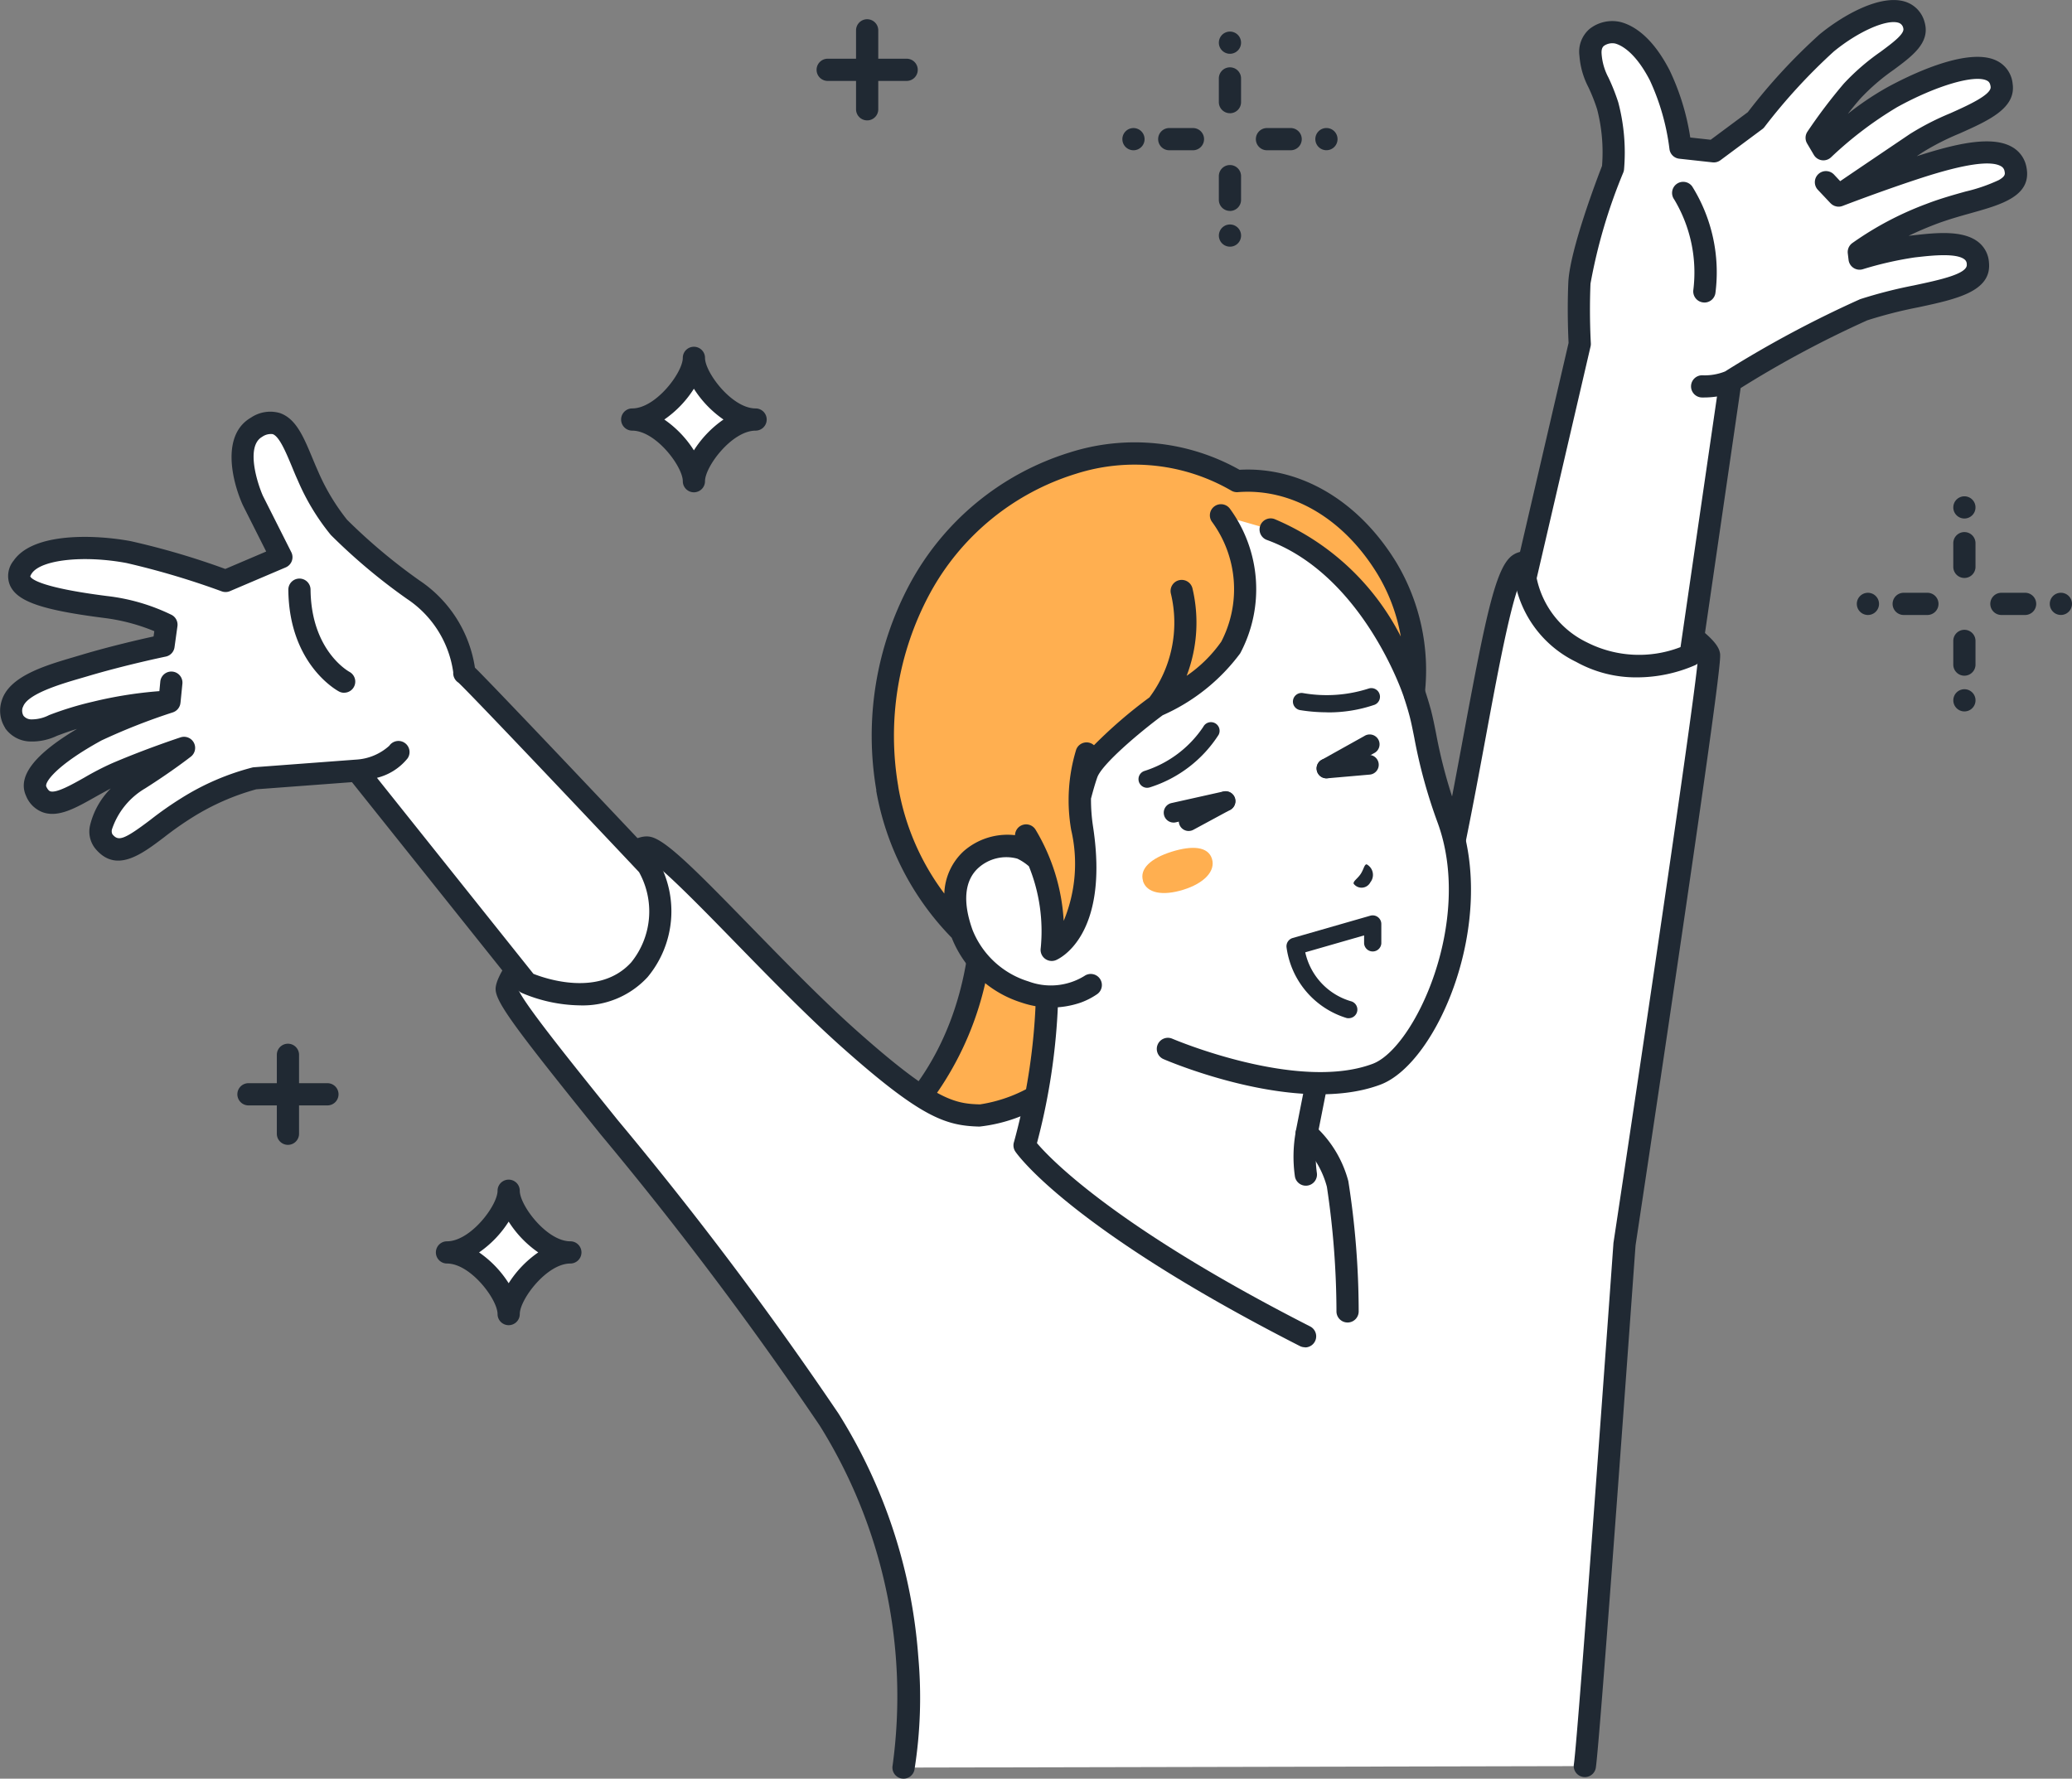 <svg id="グループ_126" data-name="グループ 126" xmlns="http://www.w3.org/2000/svg" xmlns:xlink="http://www.w3.org/1999/xlink" width="108.28" height="92.973" viewBox="0 0 108.28 92.973">
  <rect x="0" y="0" width="108.28" height="92.973" fill="#808080" stroke="none"/>
  <defs>
    <clipPath id="clip-path">
      <rect id="長方形_275" data-name="長方形 275" width="108.28" height="92.973" fill="none"/>
    </clipPath>
  </defs>
  <g id="グループ_125" data-name="グループ 125" clip-path="url(#clip-path)">
    <path id="パス_606" data-name="パス 606" d="M358.621,341.021l-.675,27.766s-8.109.453-10.5-1.352c-1.825-1.375-5.653-6.139-.162-12.035,5.589-6,3.834-14.379,3.834-14.379Z" transform="translate(-300.021 -297.047)" fill="#ffaf50"/>
    <path id="パス_607" data-name="パス 607" d="M351.832,365.5c1.234,0,2.115-.047,2.223-.053a.58.58,0,1,0-.065-1.159c-2.2.122-8.3.139-10.123-1.236a7.215,7.215,0,0,1-2.752-4.873c-.183-2.086.714-4.207,2.665-6.3a16.464,16.464,0,0,0,4.166-9.783,20.167,20.167,0,0,0-.076-4.411H354.7a.58.58,0,0,0,0-1.161H347.19a.58.58,0,0,0-.568.7c.017.081,1.62,8.162-3.69,13.865-2.186,2.347-3.186,4.768-2.972,7.2a8.428,8.428,0,0,0,3.21,5.7c1.731,1.3,6.011,1.521,8.663,1.521" transform="translate(-296.098 -293.127)" fill="#202933"/>
    <path id="パス_608" data-name="パス 608" d="M205.347,250.166c0-1.261,6.19-7.7,7.412-7.383s6.4,6.352,10.523,10.02,5.266,3.935,6.785,3.973c1.885.048,4.547-2.407,7.641-2.942s9.822,1.249,9.822,1.249a9.167,9.167,0,0,0,5.933-6.622c2.24-8.011,3.444-19.576,4.782-20.493s9.674,3.524,9.941,4.747c.137.628-4.42,30.786-4.42,30.786s-1.837,25.694-2.073,27.28l-35.609.077a27.123,27.123,0,0,0-3.891-18.19c-5.594-8.783-16.846-21.24-16.846-22.5" transform="translate(-178.868 -198.464)" fill="#fff"/>
    <path id="パス_609" data-name="パス 609" d="M222.053,287.517a.58.58,0,0,1-.458-.681,26.7,26.7,0,0,0-3.811-17.767,190.014,190.014,0,0,0-11.447-15.217c-4.378-5.439-5.489-6.9-5.489-7.6,0-1.35,3.951-5.44,5.929-6.972,1.316-1.02,1.855-1.065,2.209-.973.808.208,2.34,1.751,5.2,4.688,1.769,1.815,3.774,3.872,5.561,5.46,4.039,3.59,5.069,3.793,6.414,3.827a7.68,7.68,0,0,0,3.037-1.162,15.586,15.586,0,0,1,4.491-1.772c2.951-.51,8.843.945,9.911,1.219a8.646,8.646,0,0,0,5.384-6.177c.992-3.547,1.778-7.786,2.471-11.526,1.163-6.274,1.683-8.7,2.542-9.289.38-.26,1.177-.491,3.7.51a31.468,31.468,0,0,1,4.491,2.256c2.458,1.5,2.591,2.107,2.641,2.336.043.2.108.5-2.151,15.837-1.079,7.327-2.188,14.673-2.258,15.137-.1,1.34-1.841,25.722-2.076,27.3a.58.58,0,1,1-1.148-.171c.23-1.546,2.05-26.979,2.068-27.236q0-.023.005-.045c1.75-11.581,4.334-29.048,4.415-30.585-.41-.674-4.015-2.9-6.95-3.953-1.576-.566-2.03-.446-2.086-.427-.57.524-1.359,4.782-2.055,8.541s-1.488,8.03-2.494,11.627c-1.61,5.757-6.155,6.979-6.348,7.028a.581.581,0,0,1-.292,0c-.066-.017-6.64-1.745-9.574-1.238a14.7,14.7,0,0,0-4.15,1.656,8.221,8.221,0,0,1-3.6,1.294c-1.763-.044-3.044-.465-7.155-4.12-1.818-1.616-3.839-3.689-5.621-5.517-1.8-1.847-4.033-4.138-4.632-4.364-.384.061-1.758,1.016-3.716,3.019a14.958,14.958,0,0,0-2.994,3.773c.242.7,2.775,3.842,5.227,6.887a190.853,190.853,0,0,1,11.522,15.321,27.708,27.708,0,0,1,4.171,12.717,24.023,24.023,0,0,1-.2,5.9.58.58,0,0,1-.681.458m41.655-58.558h0m-.019-.107h0Z" transform="translate(-174.948 -194.554)" fill="#202933"/>
    <path id="パス_610" data-name="パス 610" d="M431.631,366.614a44.617,44.617,0,0,1,.522,6.658l-2.231,1.3c-12.019-6.132-14.65-9.972-14.65-9.972a32.525,32.525,0,0,0,.917-12.952c-.823-6.637,8.394,7.053,8.394,7.053l6.175,1.487-.749,3.793a5.276,5.276,0,0,1,1.622,2.635" transform="translate(-361.723 -304.721)" fill="#fff"/>
    <path id="パス_611" data-name="パス 611" d="M426,371.185a.58.58,0,0,0,.264-1.1c-10.126-5.167-13.529-8.707-14.269-9.578a33.519,33.519,0,0,0,.849-12.9,2.855,2.855,0,0,1,.008-1.154c.249.067,1.286.561,4.111,4.177,1.706,2.184,3.2,4.4,3.218,4.425a.58.58,0,0,0,.345.24l5.633,1.356-.641,3.246a.581.581,0,0,0,.21.569,4.757,4.757,0,0,1,1.419,2.325,44.5,44.5,0,0,1,.5,6.519.58.58,0,1,0,1.161-.015,44.158,44.158,0,0,0-.541-6.8,5.983,5.983,0,0,0-1.551-2.7l.686-3.472a.58.58,0,0,0-.433-.676l-5.957-1.434c-.416-.608-1.79-2.593-3.294-4.5-3.4-4.314-4.561-4.649-5.311-4.369-.972.364-.788,1.844-.719,2.4a32.279,32.279,0,0,1-.892,12.7.58.58,0,0,0,.073.509c.111.162,2.852,4.032,14.865,10.161a.578.578,0,0,0,.263.063" transform="translate(-357.805 -300.754)" fill="#202933"/>
    <path id="パス_612" data-name="パス 612" d="M524.871,458.352a.6.6,0,0,0,.081-.006.58.58,0,0,0,.495-.655,6.247,6.247,0,0,1,.035-1.937.58.58,0,0,0-1.134-.246,7.314,7.314,0,0,0-.051,2.344.58.58,0,0,0,.574.5" transform="translate(-456.629 -396.374)" fill="#202933"/>
    <path id="パス_613" data-name="パス 613" d="M37.781,194.477s-9.644-10.231-9.606-10.055a6,6,0,0,0-2.67-4.362,30.263,30.263,0,0,1-3.883-3.258,11.3,11.3,0,0,1-1.617-2.685c-.763-1.7-1.163-3.426-2.689-2.547s-.188,3.838-.188,3.838l1.488,2.953L15.7,179.6a41.993,41.993,0,0,0-5.07-1.507c-1.962-.366-4.758-.338-5.53.776s.864,1.652,4.328,2.094a9.822,9.822,0,0,1,3.178.922l-.153,1.1s-2.13.438-4.164,1.047c-1.348.4-3.415.926-3.737,2a1.021,1.021,0,0,0,.929,1.383c.792.075,1.13-.4,3.423-.938a19.1,19.1,0,0,1,3.863-.552,32.642,32.642,0,0,0-3.826,1.509c-1.151.63-3.62,2.117-3.134,3.167.684,1.477,2.4-.162,4.181-.926s3.541-1.34,3.541-1.34-.953.745-2.337,1.624-2.436,2.543-1.855,3.256c1.022,1.252,2.329-.54,4.354-1.76a12.6,12.6,0,0,1,3.53-1.533l5.35-.4,8.856,11.093s3.717,1.709,5.9-.687.455-5.45.455-5.45" transform="translate(-3.916 -149.239)" fill="#fff"/>
    <path id="パス_614" data-name="パス 614" d="M.265,183.377a1.645,1.645,0,0,0,1.246.7,3.031,3.031,0,0,0,1.464-.293c.271-.1.6-.226,1.049-.362-2.257,1.347-3.127,2.5-2.659,3.508a1.512,1.512,0,0,0,.906.863c.807.26,1.687-.237,2.705-.812.267-.151.54-.3.813-.445A4.06,4.06,0,0,0,4.7,188.491a1.424,1.424,0,0,0,.269,1.173c1.087,1.332,2.421.32,3.6-.573a17.265,17.265,0,0,1,1.506-1.057,12.536,12.536,0,0,1,3.317-1.455l5-.374,8.665,10.853a.583.583,0,0,0,.211.165,8,8,0,0,0,3.037.65,4.6,4.6,0,0,0,3.534-1.474,5.38,5.38,0,0,0,.531-6.126.572.572,0,0,0-.083-.112c-.024-.025-2.409-2.555-4.773-5.047-1.389-1.464-2.5-2.629-3.3-3.462-.477-.5-.849-.879-1.1-1.139-.111-.112-.207-.21-.295-.292a6.682,6.682,0,0,0-2.9-4.56,29.8,29.8,0,0,1-3.783-3.173,11.1,11.1,0,0,1-1.512-2.527c-.107-.238-.208-.48-.305-.714-.458-1.1-.854-2.05-1.7-2.337a1.8,1.8,0,0,0-1.5.238c-1.565.9-1.005,3.3-.428,4.58l.011.022,1.209,2.4-2.138.911a39.806,39.806,0,0,0-4.945-1.454c-1.779-.332-5.069-.492-6.113,1.016a1.27,1.27,0,0,0-.193,1.294c.376.844,1.664,1.29,4.924,1.706a10.112,10.112,0,0,1,2.618.691l-.038.275c-.717.157-2.28.515-3.811.974l-.337.1c-1.516.446-3.4,1-3.789,2.284a1.68,1.68,0,0,0,.184,1.429m.927-1.094c.206-.682,1.958-1.2,3.005-1.505l.343-.1c1.984-.594,4.093-1.031,4.114-1.035a.58.58,0,0,0,.458-.489l.153-1.1a.58.58,0,0,0-.3-.589,10.357,10.357,0,0,0-3.383-.988c-3.5-.446-3.954-.9-4.01-1.026a.627.627,0,0,1,.086-.163c.493-.712,2.712-.953,4.946-.536a41.677,41.677,0,0,1,4.977,1.481.579.579,0,0,0,.427-.011l2.916-1.242a.58.58,0,0,0,.291-.795l-1.482-2.941c-.291-.654-.911-2.588-.046-3.085a.789.789,0,0,1,.554-.145c.348.118.694.95,1,1.684.1.241.2.49.317.742a11.818,11.818,0,0,0,1.713,2.834l.021.023a30.521,30.521,0,0,0,3.97,3.331,5.528,5.528,0,0,1,2.416,3.837.583.583,0,0,0,.011.166.6.6,0,0,0,.264.377c.651.611,5.921,6.171,9.434,9.9a4.227,4.227,0,0,1-.409,4.718c-1.664,1.829-4.495.844-5.109.6L19.7,185.979a2.964,2.964,0,0,0,1.6-1.018.58.58,0,0,0-.956-.658,2.823,2.823,0,0,1-1.737.724l-5.338.4a.59.59,0,0,0-.075.011,13.1,13.1,0,0,0-3.712,1.6,18.2,18.2,0,0,0-1.608,1.126c-1.428,1.083-1.695,1.134-2,.764a.363.363,0,0,1-.023-.254,3.917,3.917,0,0,1,1.739-2.145c1.392-.883,2.344-1.625,2.383-1.656a.58.58,0,0,0-.538-1.009c-.073.024-1.805.593-3.589,1.358a14.94,14.94,0,0,0-1.438.744c-.649.366-1.457.821-1.779.718-.074-.024-.144-.107-.209-.246-.1-.209.5-1.107,2.886-2.414a32.3,32.3,0,0,1,3.729-1.467l.015-.006c.017-.006.032-.013.048-.021s.033-.015.048-.024.027-.017.04-.027a.519.519,0,0,0,.045-.034c.012-.01.023-.022.034-.033s.026-.026.037-.04.02-.026.029-.04.019-.029.028-.044.015-.03.023-.046.014-.033.02-.05.01-.031.014-.047a.571.571,0,0,0,.011-.058c0-.009,0-.017.005-.027l.1-1a.58.58,0,0,0-1.155-.112l-.048.5A21.659,21.659,0,0,0,4.854,182a17.011,17.011,0,0,0-2.288.7,1.981,1.981,0,0,1-.947.224.521.521,0,0,1-.392-.191.531.531,0,0,1-.036-.447" transform="translate(0 -145.321)" fill="#202933"/>
    <path id="パス_615" data-name="パス 615" d="M119.77,240.489a.58.58,0,0,0,.276-1.091c-.088-.049-2-1.141-2.031-4.3a.58.58,0,0,0-.58-.575h-.006a.58.58,0,0,0-.575.586c.036,3.887,2.538,5.258,2.645,5.315a.578.578,0,0,0,.271.068" transform="translate(-101.786 -204.28)" fill="#202933"/>
    <path id="パス_616" data-name="パス 616" d="M628.905,23.849l-2.082,14.309a6.659,6.659,0,0,1-5.692-.148,5.294,5.294,0,0,1-2.939-3.892L621.031,21.9s-.092-1.437-.018-3.174,1.754-6,1.754-6a9.8,9.8,0,0,0-.276-3.269c-.449-1.4-.8-1.547-.9-2.662a1.1,1.1,0,0,1,1.43-1.156c.46.121,1.335.574,2.186,2.221a12.594,12.594,0,0,1,1.086,3.781l1.741.19,2.188-1.626a30.521,30.521,0,0,1,3.718-4.044c1.666-1.366,4.13-2.445,4.556-.907.306,1.1-1.777,1.781-3.229,3.423a27.5,27.5,0,0,0-1.857,2.454l.353.6a20.048,20.048,0,0,1,3.575-2.72c1.792-.989,5.5-2.564,5.74-.632.186,1.291-2.789,1.892-4.464,3.023s-4.059,2.748-4.059,2.748,2.114-.816,4.185-1.486,4.755-1.375,5.058.1c.287,1.393-2.1,1.458-4.442,2.362a16.379,16.379,0,0,0-3.744,1.976l.041.342a18.949,18.949,0,0,1,2.824-.64c1.158-.125,3.252-.42,3.357.88.17,1.5-3.209,1.491-5.961,2.433a59.376,59.376,0,0,0-6.971,3.74" transform="translate(-538.477 -3.916)" fill="#fff"/>
    <path id="パス_617" data-name="パス 617" d="M679.337,80a.58.58,0,0,0,.574-.5,8.482,8.482,0,0,0-1.215-5.57.58.58,0,0,0-.939.682,7.42,7.42,0,0,1,1,4.725.581.581,0,0,0,.494.655.607.607,0,0,0,.082.006" transform="translate(-590.265 -64.186)" fill="#202933"/>
    <path id="パス_618" data-name="パス 618" d="M613.693,30.241a5.845,5.845,0,0,0,3.235,4.359,6.427,6.427,0,0,0,3.166.807,7.629,7.629,0,0,0,3.061-.643.58.58,0,0,0,.322-.439l2.043-14.038a54.667,54.667,0,0,1,6.624-3.545,23.362,23.362,0,0,1,2.66-.679c1.984-.425,3.857-.826,3.692-2.359a1.469,1.469,0,0,0-.53-1.032c-.8-.662-2.246-.5-3.3-.387l-.166.018-.2.025c.4-.195.857-.394,1.352-.585.656-.253,1.335-.443,1.935-.611,1.563-.438,3.179-.891,2.866-2.409a1.519,1.519,0,0,0-.738-1.035c-1.09-.635-3.038-.151-4.993.478l.3-.2a13.257,13.257,0,0,1,1.93-.984c1.526-.681,2.967-1.324,2.783-2.6a1.493,1.493,0,0,0-.816-1.2c-1.56-.793-4.817.875-5.778,1.405a15.7,15.7,0,0,0-2.018,1.363c.215-.277.442-.556.662-.805a10.977,10.977,0,0,1,1.739-1.5c.98-.727,1.906-1.413,1.615-2.466a1.522,1.522,0,0,0-1.02-1.091c-1.268-.4-3.2.667-4.463,1.7a30.062,30.062,0,0,0-3.76,4.075l-1.941,1.442-1.067-.117a12.508,12.508,0,0,0-1.082-3.519c-.911-1.764-1.892-2.342-2.554-2.516a1.913,1.913,0,0,0-1.621.355,1.573,1.573,0,0,0-.534,1.411,4.2,4.2,0,0,0,.46,1.624,9.324,9.324,0,0,1,.463,1.167,8.99,8.99,0,0,1,.257,2.961c-.242.623-1.691,4.409-1.763,6.107-.064,1.527,0,2.809.014,3.149l-2.82,12.139a.573.573,0,0,0-.014.171m1.167-.006,2.817-12.123a.59.59,0,0,0,.014-.168c0-.014-.089-1.429-.018-3.113a28.137,28.137,0,0,1,1.715-5.812.574.574,0,0,0,.038-.159,10.29,10.29,0,0,0-.3-3.5,10.473,10.473,0,0,0-.514-1.3,3.091,3.091,0,0,1-.358-1.235c-.025-.3.083-.391.124-.425a.768.768,0,0,1,.58-.122c.287.075,1.037.414,1.818,1.926A12.022,12.022,0,0,1,621.8,7.783a.58.58,0,0,0,.514.513l1.741.191a.582.582,0,0,0,.409-.111l2.188-1.626a.575.575,0,0,0,.115-.113,30.127,30.127,0,0,1,3.625-3.948c1.266-1.038,2.749-1.695,3.377-1.5a.359.359,0,0,1,.252.294c.079.285-.565.762-1.188,1.224a11.889,11.889,0,0,0-1.917,1.659,27.728,27.728,0,0,0-1.905,2.516.58.58,0,0,0-.018.616l.354.6a.58.58,0,0,0,.9.122A19.6,19.6,0,0,1,633.7,5.6c2.029-1.119,4.045-1.715,4.692-1.387.078.04.164.1.192.32.061.421-1.243,1-2.106,1.387A14.065,14.065,0,0,0,634.373,7c-1.25.844-2.9,1.959-3.65,2.47l-.321-.343a.58.58,0,1,0-.847.793l.66.7c.006.006.013.01.018.016a.546.546,0,0,0,.053.046c.012.01.025.019.038.027a.606.606,0,0,0,.056.031c.015.007.028.015.043.021a.584.584,0,0,0,.065.02c.013,0,.026.008.04.011a.585.585,0,0,0,.109.011h.012a.554.554,0,0,0,.2-.039c.058-.022,2.14-.823,4.152-1.475,2.2-.712,3.589-.915,4.126-.6a.361.361,0,0,1,.186.267c.027.131.052.255-.3.456a8.783,8.783,0,0,1-1.742.6c-.625.175-1.333.373-2.04.646a16.854,16.854,0,0,0-3.888,2.057.58.58,0,0,0-.223.53l.041.342a.58.58,0,0,0,.747.485,18.5,18.5,0,0,1,2.714-.617l.169-.019c.7-.078,2.011-.222,2.434.128a.307.307,0,0,1,.113.24c0,.006,0,.012,0,.018.056.5-1.451.818-2.78,1.1a24.627,24.627,0,0,0-2.792.716,57.75,57.75,0,0,0-7.061,3.779,2.871,2.871,0,0,1-1.186.2.58.58,0,0,0-.021,1.16h.087a4.578,4.578,0,0,0,.7-.052l-1.906,13.1a6.008,6.008,0,0,1-4.882-.243,4.821,4.821,0,0,1-2.634-3.352" transform="translate(-534.557 0)" fill="#202933"/>
    <path id="パス_619" data-name="パス 619" d="M387.163,217.586a2.625,2.625,0,0,1,2.538-2.4c-.275-.764-.594-1.659-.919-2.574-1.3-3.667-1.561-12.588,6.216-15.533a9.382,9.382,0,0,1,8.075.233c5.9,2.931,7.723,8.437,8.384,10.972a36.654,36.654,0,0,0,1.449,5.507c2.008,5.516-1.273,12.4-3.743,13.33-4.193,1.574-10.906-1.323-10.906-1.323l-4.3-3.176c-2.209,1.21-5.521-.31-6.442-2.842a5.04,5.04,0,0,1-.353-2.193" transform="translate(-337.225 -170.969)" fill="#fff"/>
    <path id="パス_620" data-name="パス 620" d="M483.149,266.494c.094.366.171.753.253,1.163a26.144,26.144,0,0,0,1.18,4.291c2.031,5.58-1.11,12.955-4.084,14.072l-.062.023c-4.362,1.588-11-1.234-11.277-1.356a.58.58,0,0,1,.46-1.066c.065.028,6.493,2.761,10.42,1.331l.052-.019c2.194-.824,5.272-7.448,3.4-12.588a27.15,27.15,0,0,1-1.227-4.462c-.082-.41-.152-.765-.238-1.1-.055-.211-.154-.562-.306-1.014a24.42,24.42,0,0,0,.246-2.5,19.742,19.742,0,0,1,1.183,3.219" transform="translate(-408.356 -229.326)" fill="#202933"/>
    <path id="パス_621" data-name="パス 621" d="M357.887,201.375a16.273,16.273,0,0,1,1.688-10.418c2.488-5.007,9.989-9.468,16.584-5.648,3-.239,5.967,1.481,7.848,4.577a10.456,10.456,0,0,1,1.395,6.444s-2.149-6.556-7.482-8.491l-2.59-.745A6.526,6.526,0,0,1,375.84,194a9.728,9.728,0,0,1-3.848,3.034s-3.259,2.4-3.672,3.556c-.111.311-.236.749-.361,1.225a9.9,9.9,0,0,0,.113,1.638c.819,5.378-1.588,6.35-1.588,6.35a9.439,9.439,0,0,0-.637-4.55,2.508,2.508,0,0,0-4,.291,4.173,4.173,0,0,0-.09,3.283,15.188,15.188,0,0,1-3.87-7.457" transform="translate(-311.517 -160.162)" fill="#ffaf50"/>
    <path id="パス_622" data-name="パス 622" d="M353.371,197.54a16.807,16.807,0,0,1,1.74-10.777,14.27,14.27,0,0,1,8.365-6.885,11.173,11.173,0,0,1,8.873.905c3.185-.178,6.242,1.63,8.209,4.867a10.97,10.97,0,0,1,1.472,6.836.58.58,0,0,1-1.124.091c-.021-.063-2.131-6.313-7.129-8.127a.58.58,0,1,1,.4-1.091,13.11,13.11,0,0,1,6.6,6.141,9.456,9.456,0,0,0-1.208-3.248c-1.772-2.916-4.5-4.523-7.307-4.3a.582.582,0,0,1-.337-.076,10.074,10.074,0,0,0-8.113-.887,13.057,13.057,0,0,0-7.66,6.29,15.673,15.673,0,0,0-1.638,10.051l0,.017a12.9,12.9,0,0,0,2.408,5.589,3.151,3.151,0,0,1,1-2.206,3.469,3.469,0,0,1,2.695-.847.579.579,0,0,1,1.076-.283,10.406,10.406,0,0,1,1.467,4.763,7.787,7.787,0,0,0,.392-4.752,9.052,9.052,0,0,1,.261-4.2.578.578,0,0,1,.929-.23,24.5,24.5,0,0,1,2.9-2.5,6.516,6.516,0,0,0,1.118-5.434.58.58,0,1,1,1.132-.255,7.784,7.784,0,0,1-.307,4.561,7.128,7.128,0,0,0,1.811-1.787,5.954,5.954,0,0,0-.492-6.271.58.58,0,0,1,.952-.664,7.129,7.129,0,0,1,.535,7.534l-.017.027a10.153,10.153,0,0,1-4.04,3.221c-1.293.958-3.177,2.572-3.418,3.246-.1.281-.214.676-.329,1.11a9.361,9.361,0,0,0,.108,1.471c.879,5.765-1.828,6.929-1.944,6.976l-.019.007a.581.581,0,0,1-.772-.637,9.021,9.021,0,0,0-.618-4.276,2.633,2.633,0,0,0-.606-.4,2.184,2.184,0,0,0-2.036.485c-.727.662-.829,1.786-.3,3.25a4.6,4.6,0,0,0,2.92,2.682,3.343,3.343,0,0,0,2.927-.288.58.58,0,0,1,.657.957,3.816,3.816,0,0,1-.859.44,4.762,4.762,0,0,1-3.079,0,5.785,5.785,0,0,1-3.657-3.39,14.609,14.609,0,0,1-3.948-7.7" transform="translate(-307.573 -156.227)" fill="#202933"/>
    <path id="パス_623" data-name="パス 623" d="M548.569,351.429c-.037-.138.182-.252.355-.5s.194-.518.324-.52a.625.625,0,0,1,.193.939.516.516,0,0,1-.872.076" transform="translate(-477.828 -305.229)" fill="#202933"/>
    <path id="パス_624" data-name="パス 624" d="M461.876,296.165a.454.454,0,0,0,.132-.02,6.637,6.637,0,0,0,3.6-2.749.451.451,0,0,0-.8-.419,5.819,5.819,0,0,1-3.065,2.306.451.451,0,0,0,.133.883" transform="translate(-401.925 -254.987)" fill="#202933"/>
    <path id="パス_625" data-name="パス 625" d="M525.77,280.193a7.383,7.383,0,0,0,2.479-.4.452.452,0,0,0-.31-.848,7.156,7.156,0,0,1-3.439.239.451.451,0,1,0-.146.891,8.822,8.822,0,0,0,1.416.114" transform="translate(-456.409 -242.956)" fill="#202933"/>
    <path id="パス_626" data-name="パス 626" d="M478.246,322.8a.513.513,0,0,0,.245-.062l1.939-1.048a.516.516,0,0,0-.49-.907L478,321.831a.516.516,0,0,0,.246.97" transform="translate(-416.127 -279.364)" fill="#202933"/>
    <path id="パス_627" data-name="パス 627" d="M534.078,307.2l.046,0,2.223-.194a.516.516,0,0,0-.09-1.028l-2.223.194a.516.516,0,0,0,.044,1.03" transform="translate(-464.761 -266.517)" fill="#202933"/>
    <path id="パス_628" data-name="パス 628" d="M524.636,376.424a.451.451,0,0,0,.112-.889,3.431,3.431,0,0,1-2.38-2.555l3.075-.884v.418a.451.451,0,0,0,.9,0V371.5a.451.451,0,0,0-.576-.434l-4.054,1.165a.451.451,0,0,0-.323.491,4.492,4.492,0,0,0,3.13,3.69.455.455,0,0,0,.113.014" transform="translate(-454.157 -323.201)" fill="#202933"/>
    <path id="パス_629" data-name="パス 629" d="M462.944,345.424c.2.639,1.029.795,2.117.456s1.689-.977,1.49-1.616-1.014-.71-2.1-.371-1.7.892-1.5,1.531" transform="translate(-403.216 -299.374)" fill="#ffaf50"/>
    <path id="パス_630" data-name="パス 630" d="M534.078,300.125a.512.512,0,0,0,.251-.065l2.227-1.242a.516.516,0,1,0-.5-.9l-2.227,1.242a.516.516,0,0,0,.252.966" transform="translate(-464.759 -259.444)" fill="#202933"/>
    <path id="パス_631" data-name="パス 631" d="M472.121,322.359a.51.51,0,0,0,.113-.013l2.729-.61a.516.516,0,0,0-.225-1.007l-2.729.61a.516.516,0,0,0,.112,1.019" transform="translate(-410.792 -279.361)" fill="#202933"/>
    <path id="パス_632" data-name="パス 632" d="M347.515,13.088a.58.58,0,0,0,.58-.58V8.381a.58.58,0,1,0-1.161,0v4.126a.58.58,0,0,0,.58.58" transform="translate(-302.198 -6.795)" fill="#202933"/>
    <path id="パス_633" data-name="パス 633" d="M331.515,24.962h4.126a.58.58,0,1,0,0-1.161h-4.126a.58.58,0,0,0,0,1.161" transform="translate(-288.261 -20.732)" fill="#202933"/>
    <path id="パス_634" data-name="パス 634" d="M112.783,428.373a.58.58,0,0,0,.58-.58v-4.126a.58.58,0,0,0-1.161,0v4.126a.58.58,0,0,0,.58.58" transform="translate(-97.735 -368.53)" fill="#202933"/>
    <path id="パス_635" data-name="パス 635" d="M96.783,440.247h4.126a.58.58,0,0,0,0-1.161H96.783a.58.58,0,1,0,0,1.161" transform="translate(-83.798 -382.466)" fill="#202933"/>
    <path id="パス_636" data-name="パス 636" d="M259.435,151.522c0-1.075,1.658-3.224,3.224-3.224-1.566,0-3.224-2.149-3.224-3.224,0,1.075-1.658,3.224-3.224,3.224,1.566,0,3.224,2.149,3.224,3.224" transform="translate(-223.173 -126.368)" fill="#fff"/>
    <path id="パス_637" data-name="パス 637" d="M254.936,147.6c0-.767-1.411-2.643-2.643-2.643a.58.58,0,0,1,0-1.161c1.232,0,2.643-1.876,2.643-2.643a.58.58,0,1,1,1.161,0c0,.767,1.411,2.643,2.643,2.643a.58.58,0,0,1,0,1.161c-1.233,0-2.643,1.876-2.643,2.643a.58.58,0,0,1-1.161,0m.58-4.834a5.6,5.6,0,0,1-1.546,1.61,5.6,5.6,0,0,1,1.546,1.611,5.6,5.6,0,0,1,1.546-1.611,5.6,5.6,0,0,1-1.546-1.61" transform="translate(-219.254 -122.447)" fill="#202933"/>
    <path id="パス_638" data-name="パス 638" d="M184.4,489.126c0-1.074,1.658-3.224,3.224-3.224-1.566,0-3.224-2.149-3.224-3.224,0,1.075-1.658,3.224-3.224,3.224,1.566,0,3.224,2.149,3.224,3.224" transform="translate(-157.817 -420.438)" fill="#fff"/>
    <path id="パス_639" data-name="パス 639" d="M179.9,485.208c0-.767-1.411-2.643-2.643-2.643a.58.58,0,1,1,0-1.161c1.232,0,2.643-1.876,2.643-2.643a.58.58,0,0,1,1.161,0c0,.767,1.411,2.643,2.643,2.643a.58.58,0,1,1,0,1.161c-1.232,0-2.643,1.876-2.643,2.643a.58.58,0,1,1-1.161,0m.58-4.834a5.6,5.6,0,0,1-1.546,1.61,5.6,5.6,0,0,1,1.546,1.611,5.6,5.6,0,0,1,1.546-1.611,5.6,5.6,0,0,1-1.546-1.61" transform="translate(-153.898 -416.519)" fill="#202933"/>
    <path id="パス_640" data-name="パス 640" d="M494.542,29.7a.58.58,0,0,0,.58-.58V27.881a.58.58,0,1,0-1.161,0v1.238a.58.58,0,0,0,.58.58" transform="translate(-430.266 -23.781)" fill="#202933"/>
    <path id="パス_641" data-name="パス 641" d="M493.962,13.381a.58.58,0,1,1,.58.58.58.58,0,0,1-.58-.58" transform="translate(-430.266 -11.15)" fill="#202933"/>
    <path id="パス_642" data-name="パス 642" d="M494.542,69.3a.58.58,0,0,0,.58-.58V67.48a.58.58,0,1,0-1.161,0v1.238a.58.58,0,0,0,.58.58" transform="translate(-430.266 -58.273)" fill="#202933"/>
    <path id="パス_643" data-name="パス 643" d="M495.123,91.581a.58.58,0,1,1-.58-.58.58.58,0,0,1,.58.58" transform="translate(-430.266 -79.267)" fill="#202933"/>
    <path id="パス_644" data-name="パス 644" d="M509.542,53.062h1.238a.58.58,0,0,0,0-1.161h-1.238a.58.58,0,1,0,0,1.161" transform="translate(-443.332 -45.208)" fill="#202933"/>
    <path id="パス_645" data-name="パス 645" d="M533.642,51.9a.58.58,0,1,1-.58.58.58.58,0,0,1,.58-.58" transform="translate(-464.324 -45.208)" fill="#202933"/>
    <path id="パス_646" data-name="パス 646" d="M469.942,53.062h1.238a.58.58,0,1,0,0-1.161h-1.238a.58.58,0,1,0,0,1.161" transform="translate(-408.838 -45.208)" fill="#202933"/>
    <path id="パス_647" data-name="パス 647" d="M455.442,53.062a.58.58,0,1,1,.58-.58.58.58,0,0,1-.58.58" transform="translate(-396.208 -45.208)" fill="#202933"/>
    <path id="パス_648" data-name="パス 648" d="M792.19,218.09a.58.58,0,0,0,.58-.58v-1.238a.58.58,0,1,0-1.161,0v1.238a.58.58,0,0,0,.58.58" transform="translate(-689.533 -187.879)" fill="#202933"/>
    <path id="パス_649" data-name="パス 649" d="M791.61,201.772a.58.58,0,1,1,.58.58.58.58,0,0,1-.58-.58" transform="translate(-689.533 -175.249)" fill="#202933"/>
    <path id="パス_650" data-name="パス 650" d="M792.19,257.691a.58.58,0,0,0,.58-.58v-1.238a.58.58,0,1,0-1.161,0v1.238a.58.58,0,0,0,.58.58" transform="translate(-689.533 -222.372)" fill="#202933"/>
    <path id="パス_651" data-name="パス 651" d="M792.771,279.972a.58.58,0,1,1-.58-.58.58.58,0,0,1,.58.58" transform="translate(-689.533 -243.365)" fill="#202933"/>
    <path id="パス_652" data-name="パス 652" d="M807.19,241.453h1.238a.58.58,0,0,0,0-1.161H807.19a.58.58,0,1,0,0,1.161" transform="translate(-702.599 -209.307)" fill="#202933"/>
    <path id="パス_653" data-name="パス 653" d="M831.291,240.292a.58.58,0,1,1-.58.58.58.58,0,0,1,.58-.58" transform="translate(-723.592 -209.307)" fill="#202933"/>
    <path id="パス_654" data-name="パス 654" d="M767.591,241.453h1.238a.58.58,0,0,0,0-1.161h-1.238a.58.58,0,0,0,0,1.161" transform="translate(-668.106 -209.307)" fill="#202933"/>
    <path id="パス_655" data-name="パス 655" d="M753.091,241.453a.58.58,0,1,1,.58-.58.58.58,0,0,1-.58.58" transform="translate(-655.476 -209.307)" fill="#202933"/>
  </g>
</svg>
